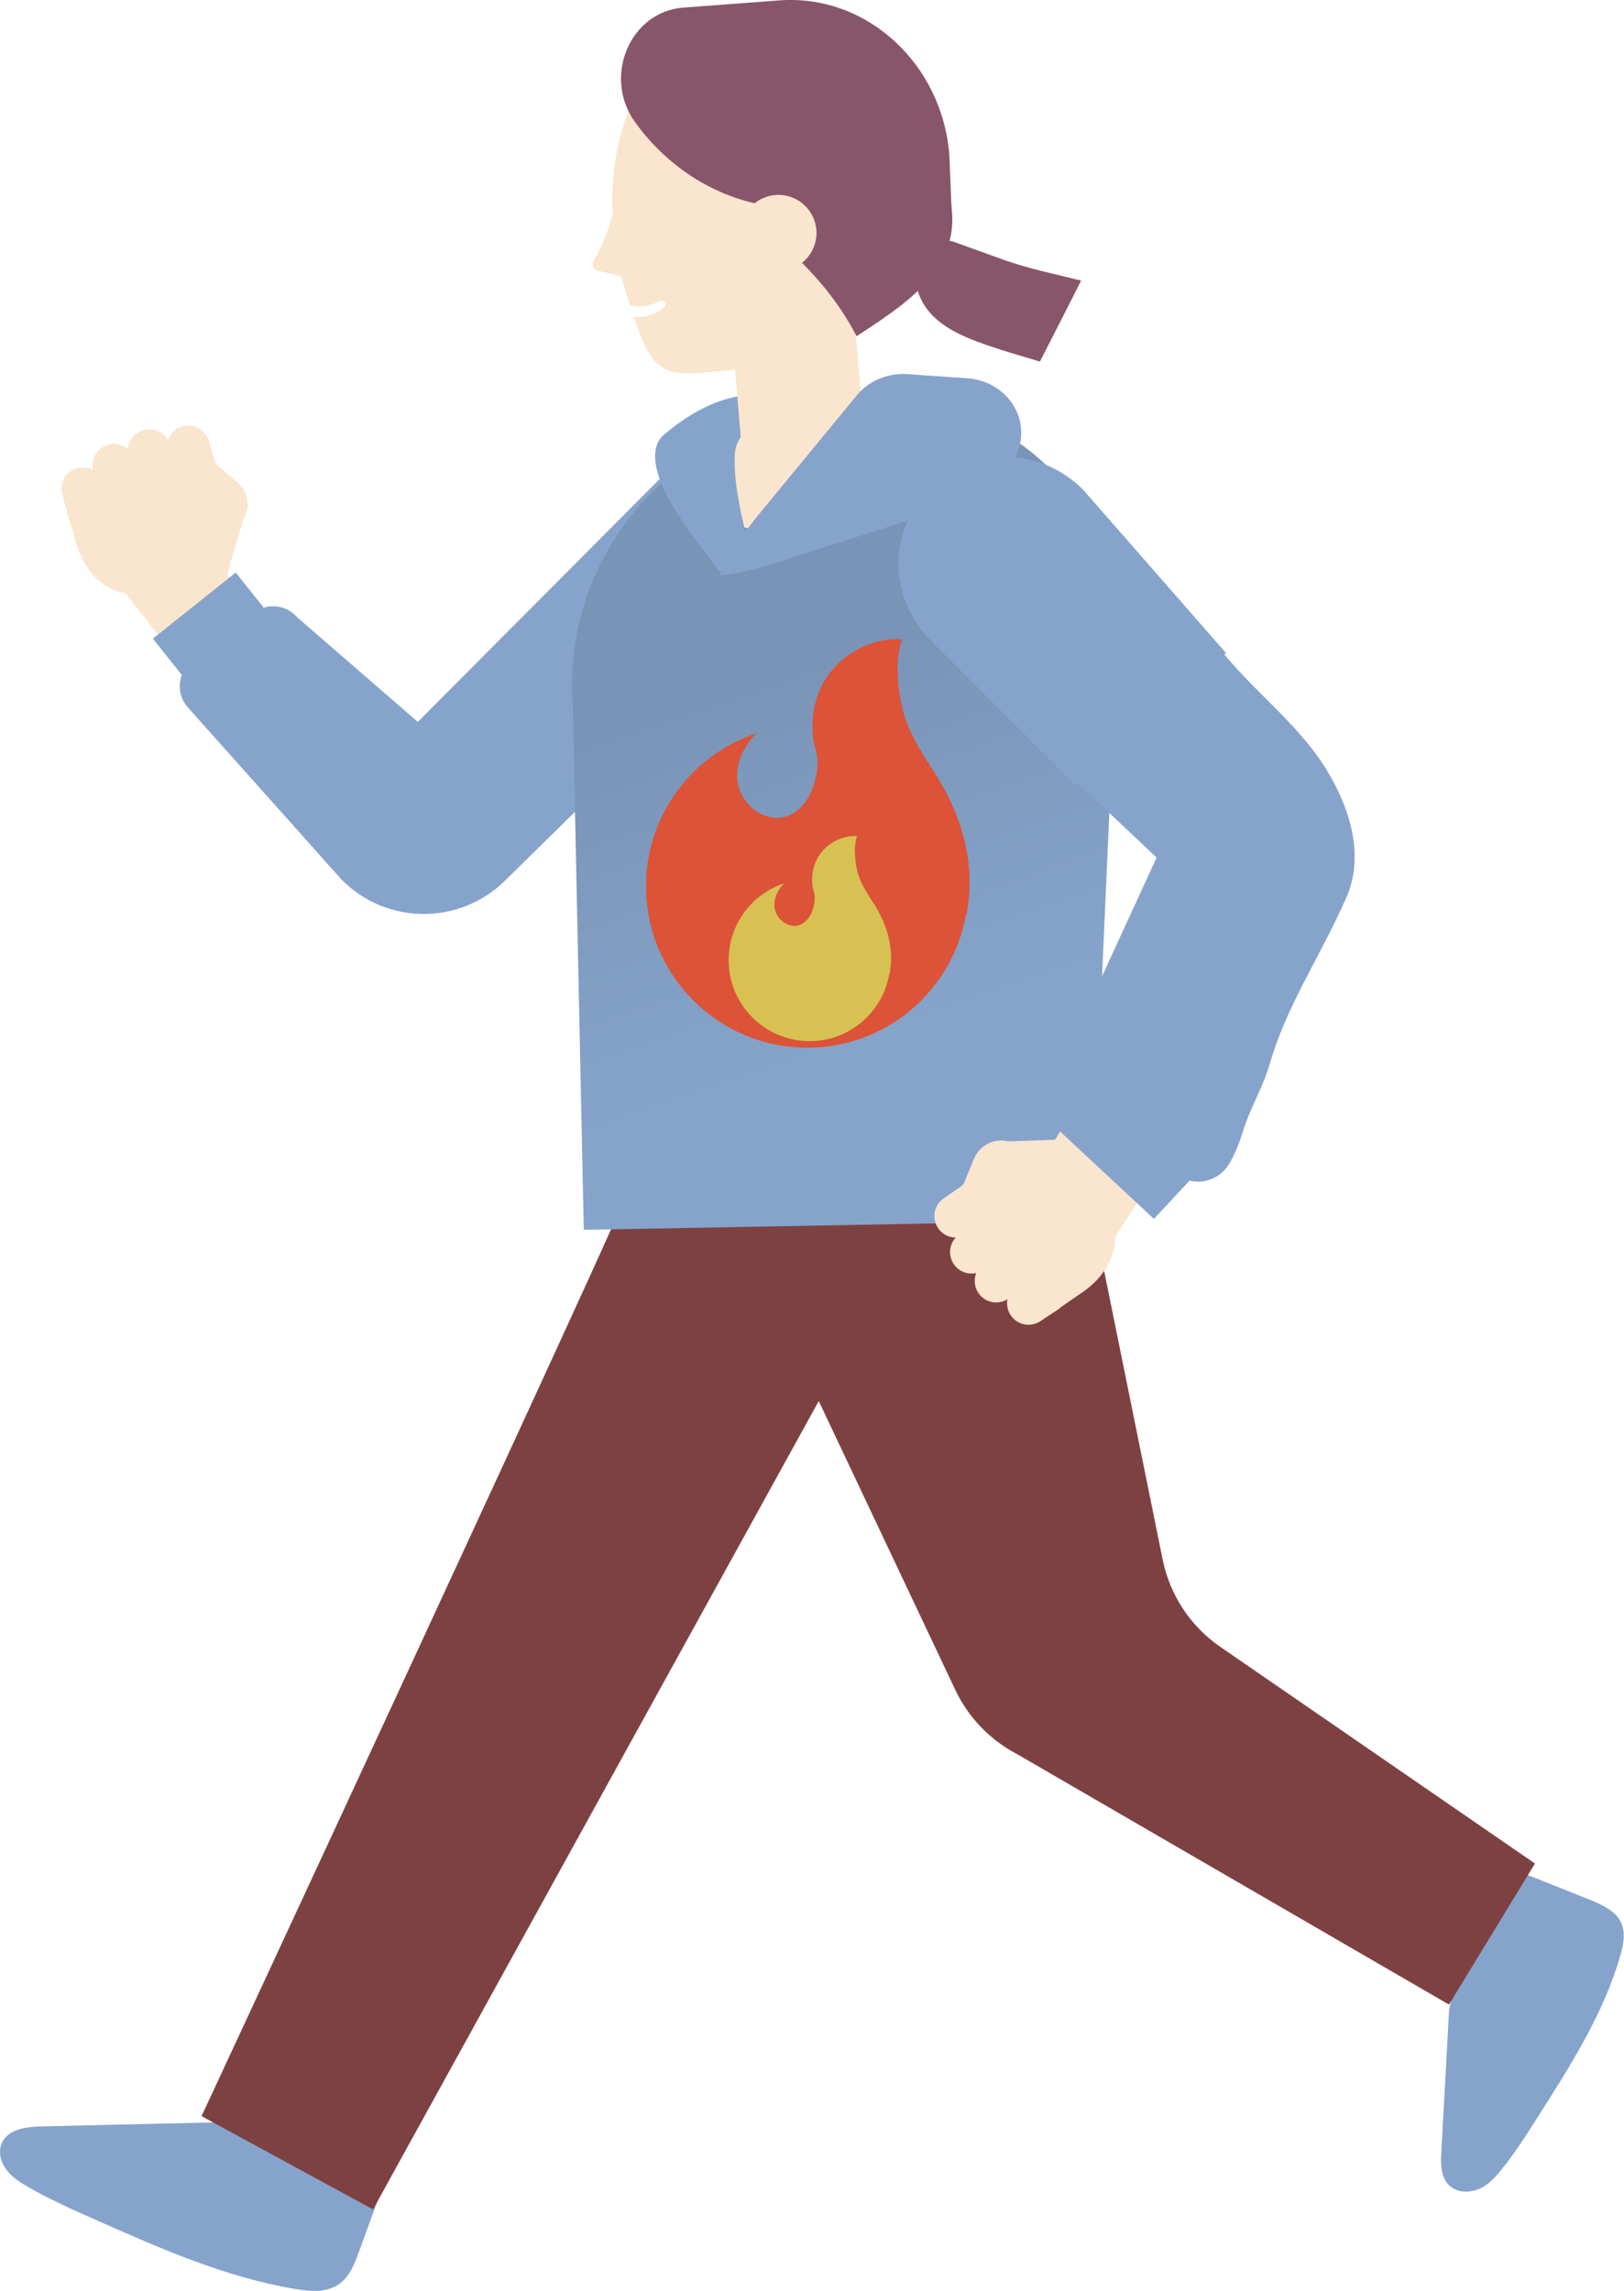<?xml version="1.0" encoding="UTF-8"?>
<svg id="_レイヤー_2" data-name="レイヤー 2" xmlns="http://www.w3.org/2000/svg" xmlns:xlink="http://www.w3.org/1999/xlink" viewBox="0 0 164.69 232.26">
  <defs>
    <style>
      .cls-1 {
        fill: #88566a;
      }

      .cls-2 {
        fill: #7e4142;
      }

      .cls-3 {
        fill: #231815;
      }

      .cls-4 {
        fill: #d7c152;
      }

      .cls-5 {
        fill: url(#_名称未設定グラデーション_571);
      }

      .cls-6 {
        fill: #fae5ce;
      }

      .cls-7 {
        fill: #86a4cb;
      }

      .cls-8 {
        fill: #dc5337;
      }
    </style>
    <linearGradient id="_名称未設定グラデーション_571" data-name="名称未設定グラデーション 571" x1="90.58" y1="105.54" x2="68.91" y2="42.68" gradientUnits="userSpaceOnUse">
      <stop offset="0" stop-color="#86a4cb"/>
      <stop offset=".59" stop-color="#7a94b7"/>
    </linearGradient>
  </defs>
  <g id="_差し替え箇所" data-name="差し替え箇所">
    <g>
      <path class="cls-7" d="M21.62,215.19c-5.8.13-11.6.26-17.4.4-1.54.04-3.39.27-4.03,1.67-.4.87-.13,1.93.44,2.7s1.4,1.3,2.23,1.78c2.19,1.26,4.5,2.29,6.81,3.31,6.56,2.91,13.21,5.85,20.29,7.03,1.48.25,3.13.38,4.37-.46,1.1-.74,1.62-2.07,2.07-3.32.8-2.2,1.61-4.39,2.41-6.59.3-.83.61-1.7.54-2.58s-.65-1.79-1.52-1.95l-16.21-1.98Z"/>
      <path class="cls-7" d="M146.95,203.84c-.27,4.87-.53,9.74-.8,14.61-.07,1.29.03,2.86,1.38,3.51.84.4,1.92.27,2.72-.15s1.39-1.07,1.92-1.72c1.41-1.73,2.59-3.58,3.77-5.44,3.35-5.26,6.73-10.59,8.39-16.42.35-1.22.59-2.59-.16-3.7-.67-.98-1.96-1.52-3.17-2.01-2.13-.85-4.27-1.7-6.4-2.55-.81-.32-1.65-.65-2.54-.66s-1.83.4-2.05,1.11l-3.08,13.41Z"/>
      <path class="cls-2" d="M63.81,120.38c0,.92-43.37,94.17-43.37,94.17l17.39,9.46,45.2-81.96,13.85,29.29c1.31,2.77,3.49,5.04,6.2,6.47l43.86,25.43,8.72-14.3-31.94-21.99c-3-2.08-5.08-5.23-5.81-8.81l-7.72-38.06-46.38.31Z"/>
      <g>
        <path class="cls-6" d="M72.92,64.73l-16.22,9.94-17.11.44-19.59-19.93-7.8,4.28,21.37,27.5c4.54,4.62,11.96,4.68,16.58.14l2.18-2.14h0s20.58-20.23,20.58-20.23Z"/>
        <g>
          <g>
            <path class="cls-6" d="M21.91,46.95l-15.16,4.79,1.03,3.47c1.04,3.5,3.97,5.69,6.66,4.7l5.76-1.82c2.6-.82,3.83-4.25,2.75-7.67l-1.03-3.47Z"/>
            <g>
              <path class="cls-6" d="M11.06,51.04l-4.12,1.42-.59-2.18c-.39-1.14.21-2.38,1.35-2.77h0c1.14-.39,2.38.21,2.77,1.35l.59,2.18Z"/>
              <path class="cls-6" d="M14.73,50.17l-4.12,1.42-1.1-3.7c-.39-1.14.21-2.38,1.35-2.77h0c1.14-.39,2.38.21,2.77,1.35l1.1,3.7Z"/>
              <path class="cls-6" d="M18.29,48.69l-4.12,1.42-1.1-3.7c-.39-1.14.21-2.38,1.35-2.77h0c1.14-.39,2.38.21,2.77,1.35l1.1,3.7Z"/>
              <path class="cls-6" d="M22.25,48.32l-4.12,1.42-1.1-3.7c-.39-1.14.21-2.38,1.35-2.77h0c1.14-.39,2.38.21,2.77,1.35l1.1,3.7Z"/>
            </g>
          </g>
          <path class="cls-6" d="M21.19,46.45l2.85,2.42c1.14.97,1.4,2.63.59,3.9l-2.02,6.99-4.14-8.74,2.72-4.57Z"/>
        </g>
        <path class="cls-7" d="M73.96,66.93l-6.57-18.86-25.02,25.12-12.25-10.62c-1.12-1.29-3.05-1.47-4.4-.42l-6.26,4.9c-1.46,1.14-1.65,3.28-.42,4.66l15.58,17.45c4.54,4.62,11.96,4.68,16.58.14l2.18-2.14h0s20.58-20.23,20.58-20.23Z"/>
        <rect class="cls-7" x="16.14" y="60.76" width="10.75" height="5.83" transform="translate(-35 27.31) rotate(-38.57)"/>
        <path class="cls-5" d="M59.19,124.69l51.47-.94,2.62-58.96c-1.25-15.33-10.17-24.59-25.49-23.34l-4.22.35c-15.33,1.25-26.74,14.7-25.48,30.02l1.11,52.86Z"/>
        <path class="cls-6" d="M114.1,60.53l-16.35-.45,26.43,27.87-18.23,29.27,6.54,9.16,21.11-33.25c3.17-5.65-2.75-8.06-6.06-13.63l-1.56-2.63h0s-11.89-16.34-11.89-16.34Z"/>
        <path class="cls-7" d="M109.1,79.63l15.23-13.42-14.49-16.56c-4.25-4.24-10.88-4.49-14.83-.54l-1.09,1.09c-3.94,3.94-3.7,10.58.55,14.83"/>
        <path class="cls-6" d="M81.92,53.59c6.95-1.18,11.9-6.15,11.06-11.09-.07-.4-.18-.78-.32-1.15-2.63-.39-5.36-.39-8.12.08l-3.85.66c-4.82.82-9.09,2.93-12.53,5.92,1.6,4.2,7.4,6.66,13.76,5.58Z"/>
        <g>
          <g>
            <path class="cls-6" d="M97.6,120.11l9.26,12.92,2.98-2.06c3-2.07,4.18-5.54,2.4-7.79l-3.51-4.91c-1.59-2.21-5.23-2.32-8.14-.23l-2.98,2.06Z"/>
            <g>
              <path class="cls-6" d="M104.87,129.16l2.63,3.47-1.88,1.24c-.96.73-2.33.54-3.05-.42h0c-.73-.96-.54-2.33.42-3.05l1.88-1.24Z"/>
              <path class="cls-6" d="M102.89,125.94l2.63,3.47-3.18,2.2c-.96.73-2.33.54-3.05-.42h0c-.73-.96-.54-2.33.42-3.05l3.18-2.2Z"/>
              <path class="cls-6" d="M100.39,123.01l2.63,3.47-3.18,2.2c-.96.73-2.33.54-3.05-.42h0c-.73-.96-.54-2.33.42-3.05l3.18-2.2Z"/>
              <path class="cls-6" d="M98.8,119.36l2.63,3.47-3.18,2.2c-.96.73-2.33.54-3.05-.42h0c-.73-.96-.54-2.33.42-3.05l3.18-2.2Z"/>
            </g>
          </g>
          <path class="cls-6" d="M97.35,120.95l1.42-3.46c.57-1.39,2.07-2.14,3.52-1.77l7.28-.25-7.02,6.65-5.19-1.17Z"/>
        </g>
        <path class="cls-7" d="M75.22,52.35c-.43-2.08-.81-4.16-.7-6.3.06-1.13.73-2.16,1.59-2.86.7-.57,1.5-1.04,2.05-1.76.2-.26.37-.6.24-.9-.14-.34-.57-.44-.94-.47-.07,0-.15-.01-.22-.02-3.65-.21-6.99,1.61-9.72,3.87-.06.05-.12.1-.18.15-1.6,1.35-.74,3.99-.01,5.55,1.04,2.21,2.51,4.18,3.97,6.13.53.71,1.06,1.42,1.59,2.12.07.09.14.19.25.22.35.12.89-.52,1.18-.68.7-.38,1.35-.56,1.48-1.46.07-.47-.02-.94-.11-1.41-.14-.73-.3-1.46-.45-2.19Z"/>
        <circle class="cls-6" cx="80.92" cy="25.01" r="3.7"/>
        <circle class="cls-3" cx="81.99" cy="28.24" r="2.13"/>
        <path class="cls-6" d="M87.88,32.38c.38-1.84.1-3.76-.15-5.6-.29-2.15-4.3-4.01-4.4-6.18-.43-9.48-5.52-16.95-11.38-16.68-5.85.27-10.25,8.16-9.82,17.64,0,.01,0,.03,0,.04-.28,1.26-.73,2.51-1.33,3.73-.18.36-.38.72-.59,1.08-.14.24-.14.51,0,.72.09.15.18.22.37.29.12.04.24.07.37.1.09.02.18.04.27.06.53.11,1.03.24,1.54.37.07.02.15.04.22.06.28.99.58,1.97.91,2.94.87.23,1.82.14,2.62-.25.16-.08.31-.17.49-.19s.37.05.44.22c.08.21-.09.43-.26.57-.53.44-1.2.69-1.88.79-.32.05-.65.06-.98.05,0,0-.02,0-.03,0,.48,1.44.96,2.89,1.84,4.14,1.14,1.6,2.91,1.65,4.74,1.53,1.22-.08,2.45-.19,3.66-.35l.85,9.9,12.48-.93-1.09-12.68c.58-.41,1.01-.87,1.11-1.37Z"/>
        <path class="cls-1" d="M96.55,21.57c.46,6.12-5.21,9.56-9.68,12.52-1.73-3.31-4.23-6.62-8.87-10.48-4.72-3.93,3.35-11.4,8.51-11.78,5.16-.39,9.58,3.62,10.04,9.75Z"/>
        <path class="cls-1" d="M77.41,20.79c-5.25-.96-9.89-4.05-13.03-8.44-3.28-4.59-.48-11.18,4.92-11.58L79.03.04c8.83-.66,16.55,6.4,17.25,15.76l.26,6.61c-.28,2.9-1.03,3.78-2.93,3.92l-12.43-.41c-1.9.14-3.39-.05-3.54-2.06l-.23-3.08Z"/>
        <circle class="cls-6" cx="78.94" cy="23.62" r="3.86"/>
        <path class="cls-7" d="M76.98,52.12l9.92-12.05c1.21-1.47,3.13-2.27,5.1-2.14l6.09.42c1.73.12,3.32.94,4.34,2.26h0c1.92,2.47,1.34,5.92-1.28,7.73h0c-2.77,1.9-5.83,3.39-9.08,4.43l-14.41,4.61c-1.03.33-2.08.57-3.15.74l-1.52.23h0c1.06-2.22,2.4-4.31,3.98-6.23Z"/>
        <path class="cls-7" d="M114.72,55.45l-7.48,22.01,10.05,9.49-8.13,17.69c-1.26,1.46-1.14,3.64.25,4.96l9.59,9.22c1.52,1.43,3.94,1.29,5.28-.31.76-.9,1.39-2.61,1.74-3.72.87-2.76,1.97-4.29,2.79-7.07,1.72-5.87,5.02-10.61,7.71-16.69,1.93-4.35.31-9.26-2.06-13.09-2.6-4.19-6.52-7.22-9.72-10.91-.08-.09-.16-.18-.23-.27-.28-.33-.56-.65-.84-.97-.77-.88-1.53-1.77-2.3-2.65-1.52-1.74-3.01-3.51-4.52-5.25-.19-.22-2.22-2.17-2.13-2.44Z"/>
        <rect class="cls-7" x="106.76" y="113.05" width="14.41" height="6.49" transform="translate(118.08 279.07) rotate(-137.03)"/>
        <path class="cls-1" d="M105.68,27.49c1.32.33,2.64.63,3.96.96-.94,1.85-2.73,5.38-4.18,8.21-2.13-.65-4.29-1.24-6.38-2.03-1.61-.61-3.2-1.35-4.43-2.56s-2.01-2.96-1.72-4.65c.3-1.69,1.9-3.17,3.61-2.97,1.74.63,3.47,1.25,5.21,1.88,1.28.46,2.6.83,3.93,1.16Z"/>
        <path class="cls-8" d="M94.74,78.28c-1.04-1.62-2.12-3.25-2.8-5.07-.68-1.82-.93-3.87-.92-5.81,0-.26.25-2.6.53-2.58-2.97-.2-6,1.3-7.68,3.8-1.09,1.62-1.58,3.61-1.47,5.55.02.37.07.74.13,1.1.1.52.29,1.01.35,1.54.1.87-.06,1.73-.3,2.57s-.61,1.61-1.17,2.26c-.47.54-1.07.96-1.76,1.16-2.16.62-4.5-1.24-4.84-3.46-.28-1.84.57-3.69,1.92-5-6.52,2.16-11.22,8.29-11.22,15.52,0,9.03,7.32,16.36,16.36,16.36,8.08,0,14.78-5.86,16.1-13.56l.05.05c.11-.57.18-1.15.24-1.73.41-4.6-1.08-8.91-3.52-12.71Z"/>
        <path class="cls-4" d="M88.56,91.54c-.52-.81-1.07-1.63-1.41-2.55-.34-.91-.46-1.94-.46-2.92,0-.13.12-1.31.27-1.3-1.49-.1-3.01.65-3.86,1.91-.55.81-.79,1.81-.74,2.79.01.19.03.37.07.55.05.26.15.51.18.78.05.44-.03.87-.15,1.29s-.3.81-.59,1.14c-.23.27-.54.48-.88.58-1.08.31-2.26-.62-2.43-1.74-.14-.92.29-1.85.96-2.51-3.27,1.08-5.63,4.16-5.63,7.79,0,4.53,3.68,8.21,8.21,8.21,4.06,0,7.42-2.94,8.08-6.81l.03.03c.05-.29.09-.58.12-.87.21-2.31-.54-4.47-1.77-6.38Z"/>
      </g>
    </g>
  </g>
</svg>